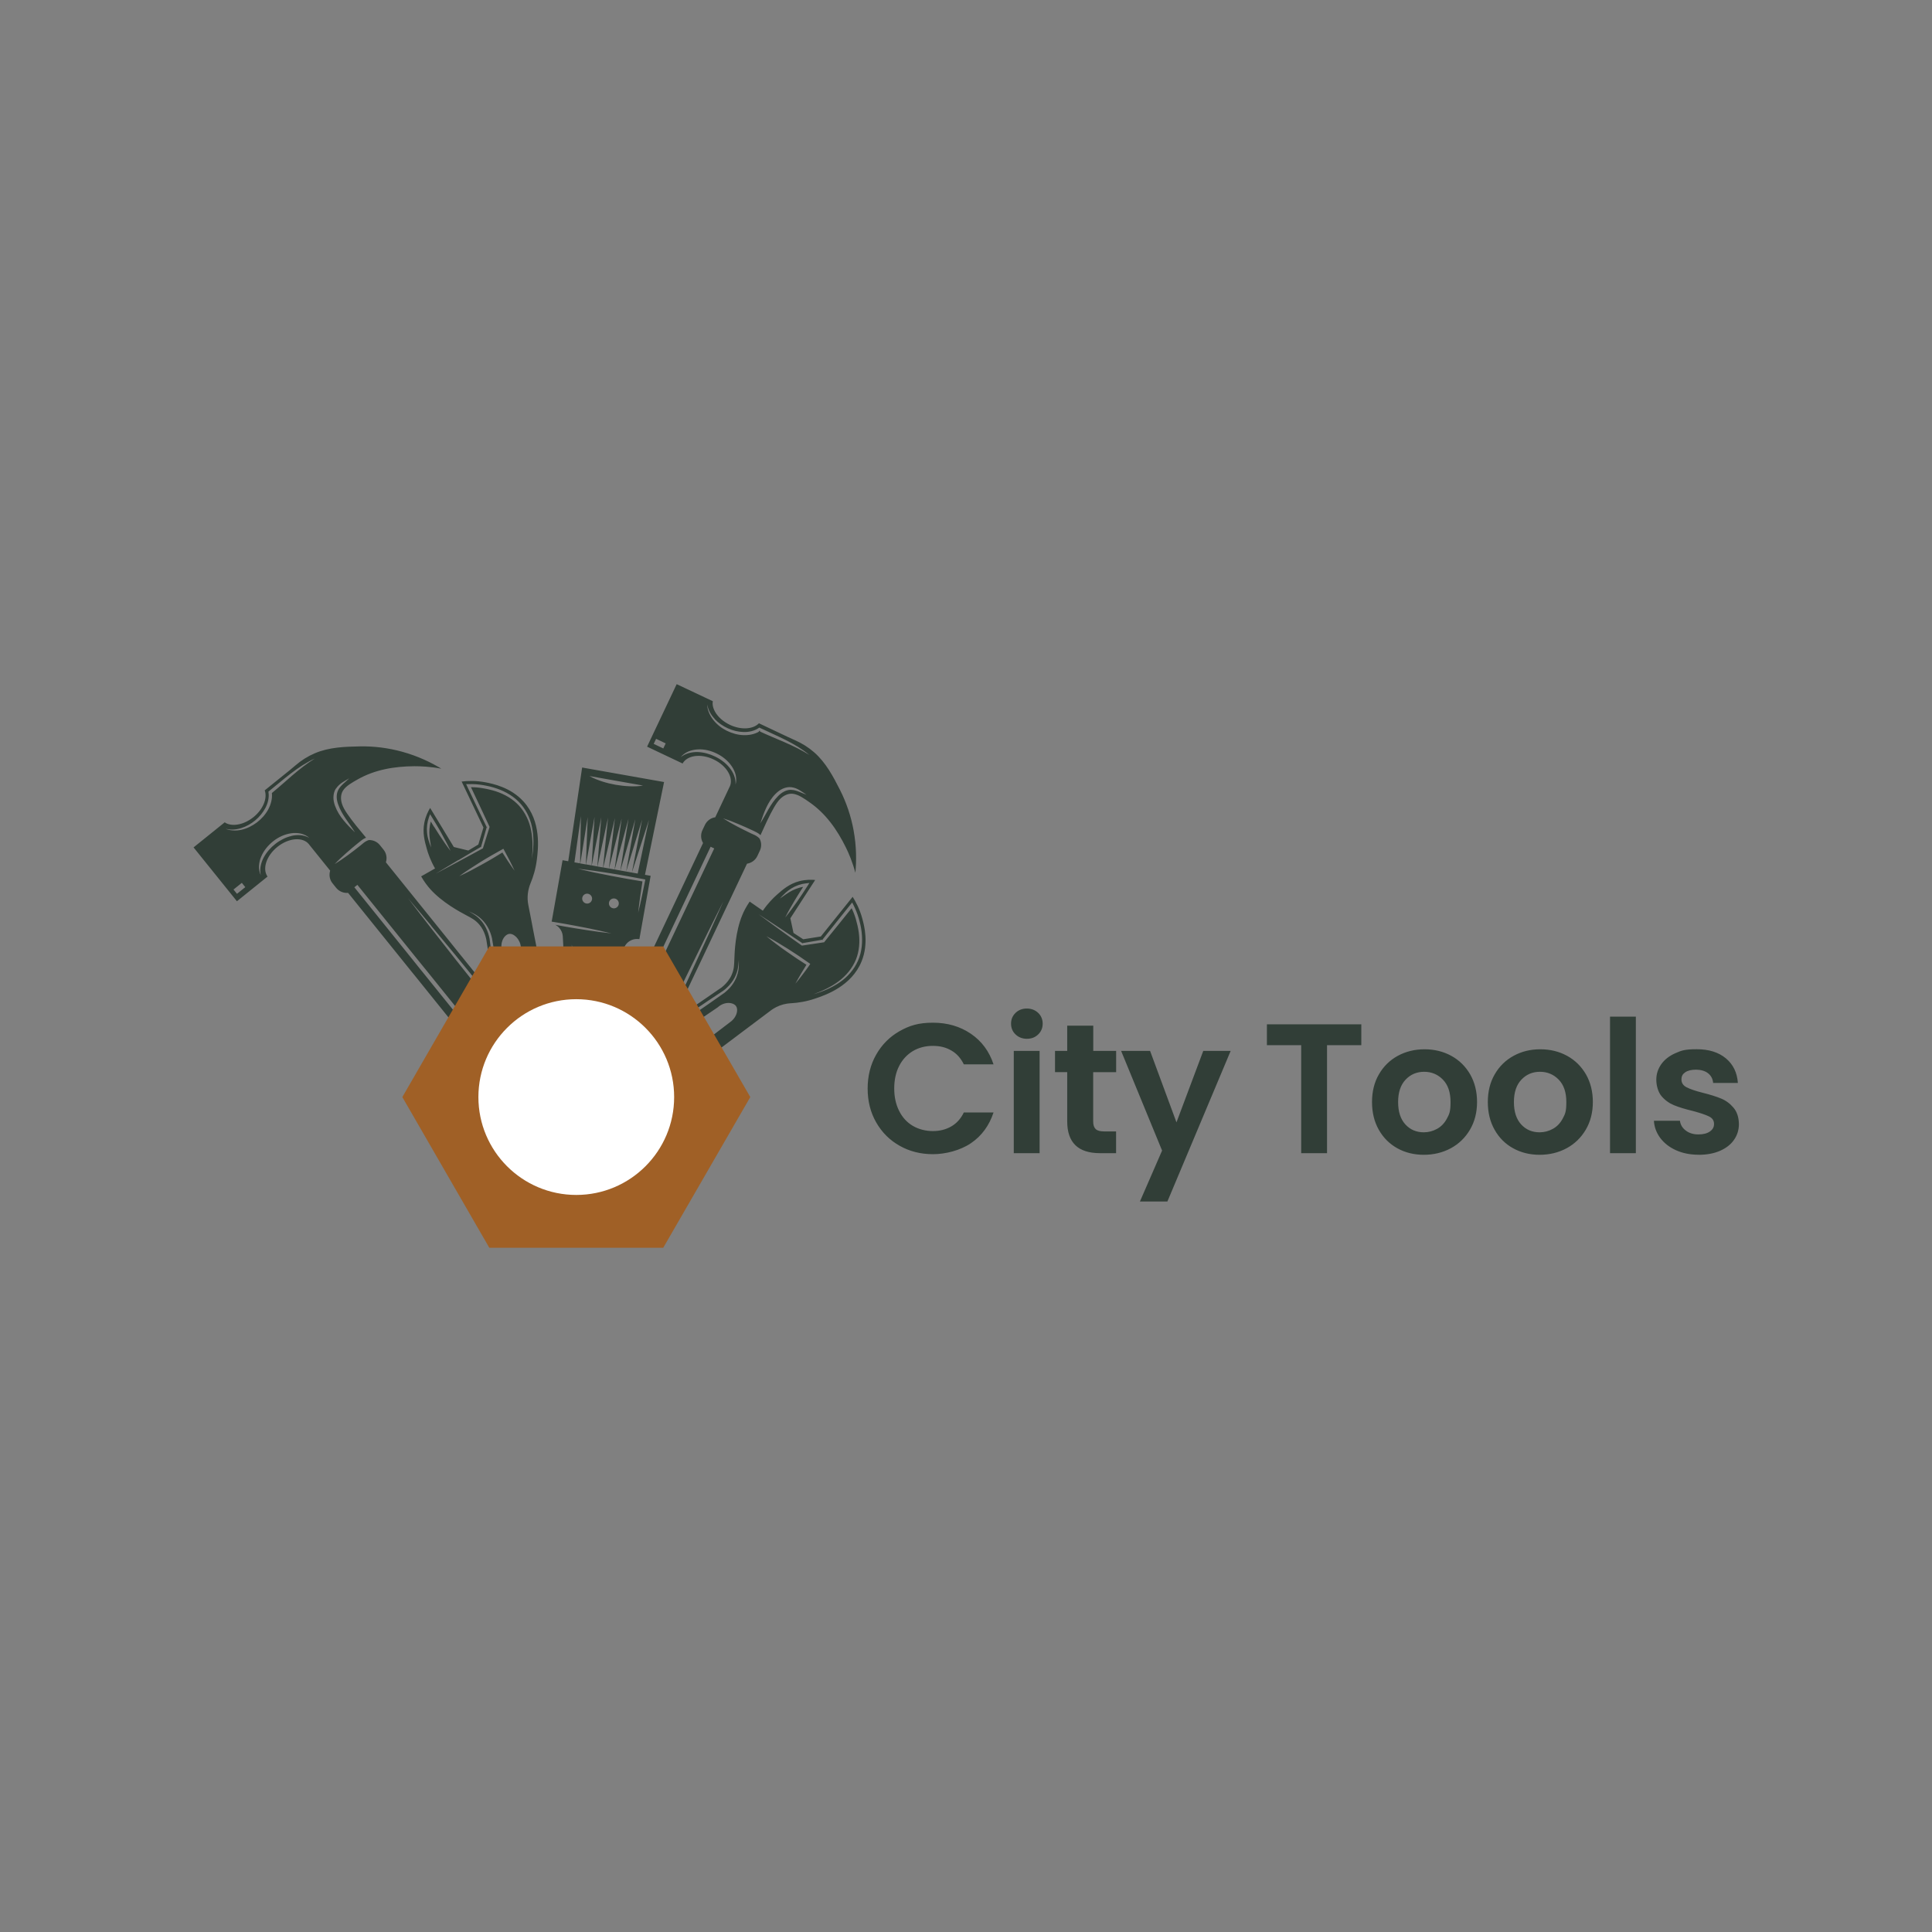 <?xml version="1.0" encoding="UTF-8"?>
<svg xmlns="http://www.w3.org/2000/svg" id="Layer_1" width="1000mm" height="1000mm" version="1.1" viewBox="0 0 2834.6 2834.6">
  <rect x="0" y="0" width="2834.6" height="2834.6" fill="#808080" stroke="none"/>
  <defs>
    <style>
      .st0 {
        fill: #0f1f11;
      }

      .st1 {
        fill: #fff;
      }

      .st2 {
        fill: #a06026;
      }

      .st3 {
        fill: #313e37;
      }
    </style>
  </defs>
  <path class="st3" d="M2492.2,1694.3c11.9,0,22.3-1.9,31.3-5.8,8.9-3.9,15.8-9.2,20.6-16.1,4.8-6.9,7.2-14.6,7.2-23.3-.2-9.9-2.8-17.9-8-24-5.1-6-11.2-10.5-18.3-13.4-7-2.9-16-5.7-26.8-8.4-10.7-2.7-18.5-5.4-23.6-8-5.1-2.6-7.6-6.5-7.6-11.5s1.8-8,5.6-10.6c3.7-2.5,9-3.8,15.8-3.8s13.3,1.8,17.7,5.3c4.4,3.5,6.9,8.3,7.4,14.2h36.3c-1.1-15.2-6.9-27.2-17.6-36.1-10.7-8.9-24.9-13.4-42.8-13.4s-22.6,2-31.5,5.9c-8.9,4-15.8,9.4-20.6,16.2-4.8,6.9-7.2,14.4-7.2,22.7s2.6,18.1,7.7,24.1c5.1,6,11.3,10.4,18.4,13.3,7.1,2.9,16.3,5.7,27.5,8.4,10.8,2.9,18.7,5.5,23.7,8,5,2.4,7.4,6.1,7.4,11s-2,8.2-6.1,11.1c-4.1,2.9-9.7,4.3-16.9,4.3s-13.6-1.9-18.5-5.7c-5-3.8-7.8-8.6-8.5-14.3h-38.2c.5,9.2,3.7,17.6,9.3,25.2,5.7,7.6,13.4,13.6,23.1,18,9.8,4.4,20.7,6.6,33,6.6M2362.2,1691.9h37.9v-200.3h-37.9v200.3ZM2258.8,1661.3c-10.8,0-19.8-3.8-26.9-11.5-7.1-7.7-10.7-18.6-10.7-32.9s3.7-25.2,11-32.9c7.3-7.7,16.4-11.5,27.2-11.5s20,3.8,27.5,11.5c7.5,7.7,11.2,18.6,11.2,32.9s-1.8,17.7-5.4,24.4c-3.6,6.7-8.4,11.7-14.5,15-6,3.3-12.5,5-19.4,5M2258.8,1694.3c14.6,0,27.8-3.2,39.7-9.6,11.8-6.4,21.2-15.5,28.1-27.2,6.9-11.7,10.4-25.3,10.4-40.6s-3.4-28.9-10.1-40.6c-6.8-11.7-16-20.8-27.7-27.2-11.7-6.4-24.8-9.6-39.3-9.6s-27.5,3.2-39.2,9.6c-11.7,6.4-21,15.5-27.7,27.2-6.8,11.7-10.1,25.3-10.1,40.6s3.3,28.9,9.9,40.6c6.6,11.7,15.6,20.8,27.2,27.2,11.5,6.4,24.5,9.6,39,9.6M2088.9,1661.3c-10.8,0-19.8-3.8-26.9-11.5-7.1-7.7-10.7-18.6-10.7-32.9s3.7-25.2,11-32.9c7.3-7.7,16.4-11.5,27.2-11.5s20,3.8,27.5,11.5c7.5,7.7,11.2,18.6,11.2,32.9s-1.8,17.7-5.4,24.4c-3.6,6.7-8.4,11.7-14.5,15-6,3.3-12.5,5-19.4,5M2088.9,1694.3c14.6,0,27.8-3.2,39.7-9.6,11.8-6.4,21.2-15.5,28.1-27.2,6.9-11.7,10.4-25.3,10.4-40.6s-3.4-28.9-10.1-40.6c-6.8-11.7-16-20.8-27.7-27.2-11.7-6.4-24.8-9.6-39.2-9.6s-27.5,3.2-39.3,9.6c-11.7,6.4-21,15.5-27.7,27.2-6.8,11.7-10.1,25.3-10.1,40.6s3.3,28.9,9.9,40.6c6.6,11.7,15.7,20.8,27.2,27.2,11.5,6.4,24.5,9.6,39,9.6M1858.8,1502.9v30.6h50.3v158.4h37.9v-158.4h50.3v-30.6h-138.6ZM1765.4,1541.9l-39.3,104.8-38.7-104.8h-42.5l60.1,146.2-32.5,74.7h40.3l92.8-220.9h-40.3ZM1637.6,1573v-31.1h-33.6v-37.1h-38.2v37.1h-17.9v31.1h17.9v72.3c0,31,16,46.6,47.9,46.6h23.8v-31.9h-17.6c-5.8,0-9.9-1.1-12.3-3.4-2.4-2.3-3.7-5.9-3.7-11v-72.5h33.6ZM1487.4,1691.9h37.9v-150h-37.9v150ZM1506.6,1524.1c6.7,0,12.2-2.1,16.6-6.4,4.4-4.2,6.6-9.5,6.6-15.8s-2.2-11.6-6.6-15.8c-4.4-4.2-10-6.4-16.6-6.4s-12.2,2.1-16.6,6.4c-4.4,4.2-6.6,9.5-6.6,15.8s2.2,11.6,6.6,15.8c4.4,4.2,10,6.4,16.6,6.4M1273,1597.1c0,18.6,4.2,35.2,12.6,49.8,8.4,14.6,19.8,26,34.4,34.2,14.5,8.2,30.8,12.3,48.9,12.3s39.8-5.4,55.6-16.1c15.8-10.7,26.8-25.8,33.2-45.1h-43.6c-4.3,9-10.4,15.8-18.3,20.4-7.9,4.6-16.9,6.9-27.2,6.9s-20.8-2.6-29.4-7.7c-8.6-5.1-15.3-12.4-20-21.9-4.8-9.5-7.2-20.4-7.2-32.9s2.4-23.6,7.2-33c4.8-9.4,11.5-16.6,20-21.8,8.6-5.1,18.4-7.7,29.4-7.7s19.4,2.3,27.2,6.8c7.9,4.5,13.9,11.3,18.3,20.3h43.6c-6.3-19.1-17.4-34.1-33.3-44.9-15.9-10.8-34.4-16.2-55.5-16.2s-34.3,4.1-48.9,12.3c-14.5,8.2-26,19.7-34.4,34.4-8.4,14.7-12.6,31.4-12.6,49.9"></path>
  <path class="st3" d="M354.8,1295.3l5.1,6.3-12.2,9.8-5.1-6.3,12.2-9.8ZM329.9,1215.6c7.9,2.5,16.3,1.8,23.9-.6,7.7-2.4,14.7-6.4,20.8-11.5,6.1-5.1,11.2-11.3,14.9-18.3,3.6-6.9,5.5-14.8,4.5-22.3l-.2-1.4,1.1-.9c10.7-8.5,21-17.5,32-25.9,5.5-4.2,11.1-8.2,16.9-11.9,5.9-3.6,11.8-7.1,18.1-9.9-5.8,3.7-11.5,7.5-16.9,11.7-5.4,4.1-10.7,8.5-15.9,12.9-10,8.6-19.8,17.5-30.2,26,.9,8.4-1.5,16.7-5.2,23.8-4.1,7.6-9.9,14.1-16.6,19.2-6.7,5.1-14.4,9-22.7,10.9-4.1.9-8.3,1.3-12.5,1-4.2-.2-8.3-1.1-12-3M427.7,1226.5c-4.3,1-8.5,2.5-12.4,4.5-4,2-7.7,4.3-11.2,7.1-7,5.4-13,12.2-17.2,20-4.1,7.8-6.3,16.9-4.3,26-2-4.2-2.8-9-2.6-13.8.3-4.8,1.4-9.5,3.4-13.9,3.8-8.9,10.2-16.4,17.6-22.3,7.5-5.9,16.5-10.1,26-11.5,4.7-.7,9.6-.6,14.3.4,4.6,1.1,9.1,3.2,12.5,6.3-8.2-4.6-17.5-4.9-26.1-2.9M492.9,1157.1c2.4-3.7,5.7-6.6,9-8.9,3.5-2.3,7-4.2,10.5-6.3-5.7,5.8-12.8,10.4-16.1,17.1-3.4,6.6-2.7,14.5,0,21.6,2.5,7.3,6.6,14.1,11,20.7,4.4,6.6,9.3,13.1,13.6,20-5.9-5.6-11.6-11.3-16.8-17.7-5.2-6.3-9.7-13.4-12.6-21.4-1.4-3.9-2.4-8.3-2.3-12.7.1-4.4,1.2-8.9,3.6-12.6M524.4,1298.3l85.4,106,12.5,15.4,4.9,6,92.8,115.2h-7.5l-91-112.9-4.9-6-12.4-15.5-84.3-104.7,4.6-3.7ZM632.4,1358.1l22.7,27.4h0l10.6,12.8c.7.9,1.4,1.7,2.1,2.5,1.7,2,3.3,4,4.9,6,18.3,22.3,36.4,44.8,54.7,67.1.5,3.2.9,6.4,1.4,9.6-.4-.4-.7-.9-1-1.3-19.6-24.6-39.4-49.1-58.9-73.9-1.6-2-3.2-4-4.8-6.1-.5-.6-.9-1.1-1.3-1.7l-10.9-13.9-21.3-27.2c-10.6-13.8-21.3-27.5-31.8-41.4,11.3,13.2,22.5,26.6,33.7,39.9M729.7,1457.1c-1.3-8.9-2.6-17.7-4-26.5-2.1-14.4-4.2-28.8-6.1-43.2-.4-2.5-.7-5.1-1-7.7-.1-.8-.2-1.6-.3-2.3-1-5.4-2.8-10.9-5.3-16-1.4-2.8-3-5.4-4.8-7.8-2.6-3.5-5.7-6.7-9.2-9.4-3.5-2.7-7.4-4.9-11.2-7.2,4,1.9,8.2,3.7,11.9,6.2,3.8,2.5,7.2,5.5,10.2,9,2.2,2.5,4,5.2,5.7,8.1,2.9,5.1,5,10.7,6.3,16.5,0,.5.2,1,.2,1.4.4,2.5.9,5,1.3,7.6,2.5,14.7,4.7,29.3,7,44,2.4,15.7,4.4,31.6,6.4,47.4.2,2,.5,3.9.7,5.9.2,1.3.3,2.6.5,3.9.4,3,.7,6.1,1.1,9.1,1.6,13.4,2.9,26.9,4.1,40.3-2.9-15-5.6-30.1-8-45.1-.5-2.6-.9-5.2-1.3-7.8-.1-.7-.2-1.4-.3-2.1h0c-.6-3.4-1.1-6.8-1.6-10.2,0,0,0,0,0,0-.7-4.7-1.4-9.4-2.2-14.2M673.8,1285.5c5-3.7,10.1-7.2,15.3-10.6,5.2-3.4,10.4-6.7,15.6-10,5.2-3.3,10.6-6.4,15.9-9.5,5.3-3.1,10.7-6.1,16.1-9.1l1.8-1,1,1.7c2.7,5,5.4,10,8,15.1,2.6,5.1,5.1,10.2,7.5,15.4-3.4-4.6-6.6-9.3-9.8-14.1-2.8-4.2-5.5-8.4-8.1-12.6-4.7,2.9-9.4,5.7-14.2,8.6-5.3,3.1-10.6,6.2-16.1,9.2-5.4,3-10.8,5.9-16.3,8.8-5.5,2.8-11.1,5.6-16.7,8.1M672.8,1261.9l16.8-10,16.2-9.5,8.3-28.8-14.3-29.6-14.4-30.3-1.5-3.2h3.5c7.1-.3,14.2.2,21.2,1.4,6.9,1.2,13.8,2.7,20.5,5.1,13.3,4.6,26,12.1,35.3,23,9.3,10.8,15,24.4,17,38.3,2.1,13.9,1.3,28-1,41.7,1.3-13.8,1.6-27.8-1.1-41.3-2.5-13.5-8.5-26.2-17.5-36.3-9.1-10.1-21.2-17-34.1-21.3-6.5-2.1-13.1-3.6-19.9-4.7-5.5-1-11.2-1.4-16.8-1.4l12.8,27.1,14.2,30.4.3.7-.2.8-9.4,30-.2.7-.6.3-17.1,9.3-17.2,9.3c-11.5,6.1-22.9,12.3-34.5,18.3,11.1-6.8,22.3-13.4,33.4-20.1M636.9,1213.2c-1.6-2.6-3.3-5.2-4.8-7.9-.5,1.9-1,3.7-1.3,5.6-.6,3.5-.9,7.1-.9,10.7s.4,7.3.9,10.9c.5,3.7,1.2,7.3,1.8,11-1.4-3.5-2.7-7-3.8-10.6-1.1-3.6-1.9-7.3-2.2-11.1-.8-7.6.2-15.5,2.8-22.8l1.6-4.4,2.5,4c2.5,4,5,8.1,7.4,12.2,2.5,4.1,4.8,8.2,7.1,12.4,4.6,8.3,9.1,16.7,13.1,25.4-5.9-7.6-11.2-15.5-16.4-23.4-2.6-4-5.2-8-7.7-12.1M758,1541c-1.3-8.7-2.6-17.4-3.8-26.1-.4-3-.9-6.1-1.3-9.1-.5-3.5-1-6.9-1.5-10.4-4.9-33.4-9.8-66.8-14.7-100.2-1.7-5.6-1.3-10.8.3-15h0c2-5.6,6.1-9.4,10-10,2.5-.4,5.4.5,8,2.5,3.6,2.5,6.9,7,8.5,12.7,10.7,51.9,21.3,103.7,32,155.6h-37.4ZM877.6,1485.6c.5-3.6,1.1-7.1,1.9-10.6.8-3.5,1.9-7,3-10.4-.4,3.6-.9,7.1-1.5,10.7l-1.5,10.6c-1,7.1-1.7,14.2-2.8,21.3-.6-7.2-.1-14.4.8-21.6M842.7,1438.5c.9-6.2,1.5-12.4,2-18.7.5-6.3.7-12.5.8-18.8.7,6.3.8,12.6.7,18.9-.1,6.3-.7,12.6-1.5,18.9-.9,6.3-2.1,12.5-3.6,18.6-.8,3.1-1.7,6.1-2.6,9.1-1,3-2,6-3.2,8.9.7-3,1.6-6.1,2.2-9.2.7-3,1.4-6.1,2-9.2,1.2-6.2,2.3-12.3,3.2-18.6M839,1386.2c1.1,6.2,1.7,12.5,2,18.8.3,6.3.2,12.7-.3,19-.5,6.3-1.2,12.6-2.4,18.8-.6,3.1-1.2,6.2-2,9.3-.8,3-1.6,6.1-2.6,9.1.5-3.1,1.2-6.2,1.6-9.3.5-3.1,1-6.2,1.4-9.3.8-6.2,1.5-12.4,1.9-18.7.5-6.2.7-12.5.7-18.8,0-6.3-.2-12.5-.4-18.8M852.3,1197.4l-1.2,69.3-8.3-1.5,9.5-67.8ZM862.3,1198l-2.7,70.3-8.2-1.5,11-68.8ZM943.7,1152.5c-7,1.3-13.8,1.4-20.5,1.1-6.7-.3-13.4-1.1-20-2.2-6.6-1.2-13.1-2.7-19.5-4.8-6.4-2.1-12.7-4.5-18.9-8l78.9,14ZM935.5,1281.7l-8.4-1.5-8.4-1.5,23.4-76.2-15,77.7,25-77.2-16.5,78.7ZM868,1269.7h0s-8.2-1.5-8.2-1.5l12.5-69.7-4.3,71.2ZM876.5,1271.2l-1.3-.2-7-1.3,14-70.6-5.8,72.1ZM884.9,1272.7l-8.3-1.4,15.5-71.6-7.3,73ZM893.4,1274.2l-4.4-.8-3.9-.7,17.1-72.5-8.8,74ZM901.8,1275.7l-8.3-1.5,18.6-73.4-10.4,74.9ZM910.2,1277.2h0l-8.3-1.5,20.2-74.4-11.9,75.9ZM918.7,1278.7l-8.4-1.5,21.8-75.3-13.4,76.8ZM946.8,1290.3l-.3,1.7c-1.5,7.9-3.1,15.7-4.8,23.6-.8,3.9-1.7,7.8-2.6,11.8-.9,3.9-1.8,7.8-2.8,11.7.4-4,.9-8,1.4-12,.5-4,1-8,1.6-11.9,1-7.4,2.1-14.7,3.3-22-7.5-1.2-15-2.6-22.5-3.8-8.1-1.5-16.1-2.9-24.2-4.5-8.1-1.5-16.1-3.2-24.1-4.8-4-.9-8-1.7-12-2.7-4-.9-8-1.8-12-2.8,4.1.4,8.1.9,12.2,1.5,4.1.5,8.1,1,12.2,1.6,8.1,1.1,16.2,2.4,24.3,3.7,8.1,1.3,16.2,2.7,24.2,4.1,8,1.5,16.1,2.9,24.2,4.5l1.8.4ZM893.5,1324.2c.7-4,4.4-6.6,8.4-5.9,3.9.7,6.6,4.5,5.9,8.4-.7,4-4.5,6.6-8.4,5.9-3.9-.7-6.6-4.5-5.9-8.4M854.3,1317.2c.7-4,4.4-6.6,8.4-5.9,3.9.7,6.6,4.5,5.9,8.4-.7,4-4.5,6.6-8.4,5.9-3.9-.7-6.6-4.5-5.9-8.4M960.6,1415.6l3.2-6.8,8.2-17.2,70.6-149.3,5.3,2.5-70.5,149-8.2,17.2-3.2,6.8-58.3,123.3h-6.5l59.3-125.4ZM1062.3,1320.2c-6.9,16-14.2,31.8-21.2,47.7l-19.5,42.7-2.2,4.8c-1.9,4.2-3.8,8.4-5.8,12.6-1,2.2-2.1,4.5-3.1,6.8-10.7,23.1-21.6,46.1-32.3,69.2-2.7,1.8-5.4,3.6-8.1,5.4.2-.5.5-1,.7-1.5,11.9-24.9,23.8-49.8,35.7-74.7,1.1-2.2,2.2-4.5,3.3-6.7,2-4.3,4.1-8.5,6.2-12.7l2.2-4.4,20.8-42.4c7.8-15.5,15.5-31.2,23.4-46.7M994.4,1498.7c7.4-5,14.8-10.1,22.1-15.2,14.6-9.9,29.2-19.8,44-29.5.2-.1.4-.2.6-.4,2.1-1.5,4.1-3.2,6-5.1,0,0,0,0,0,0,4.4-4.2,8.1-9,10.9-14.4.3-.5.5-1,.7-1.5,1.7-3.5,2.9-7.1,3.7-10.9.9-4.3,1.2-8.8,1.6-13.3,0,4.5.2,9-.4,13.5-.5,3.9-1.5,7.7-2.9,11.4-.2.6-.5,1.2-.7,1.7-2.4,5.4-5.6,10.4-9.6,14.7-1.8,2-3.9,3.9-6,5.7-.4.4-.9.7-1.3,1.1-14.6,10.4-29.3,20.6-44,30.7-13.2,9-26.5,17.8-39.9,26.4-1.6,1.1-3.3,2.1-4.9,3.2-1.1.7-2.2,1.4-3.3,2.1-2.6,1.7-5.2,3.3-7.8,5-9,5.7-18.1,11.3-27.2,16.9h-1.3c10.3-7.6,20.7-15.1,31.1-22.5,2.1-1.5,4.3-3,6.5-4.6.6-.4,1.2-.8,1.7-1.2,2.8-2,5.7-4,8.5-5.9,3.9-2.7,7.9-5.4,11.8-8.1M1145.3,1362.5l16.3,10.8,15.6,10.5,29.5-5.1,20.4-25.7,21-26.2,2.2-2.7,1.6,3.1c3.2,6.3,5.9,12.9,7.9,19.7,2,6.7,3.6,13.6,4.4,20.7,1.6,14,.5,28.7-5.3,41.8-5.7,13.1-15.5,24.1-27.1,32-11.6,7.9-24.6,13.4-37.9,17.2,13-4.8,25.7-10.7,36.7-19,11-8.2,19.9-19,25.1-31.5,5.1-12.6,6.1-26.5,4.3-39.9-.9-6.7-2.5-13.4-4.4-20-1.6-5.4-3.6-10.6-6.1-15.7l-18.8,23.4-21.2,26.1-.5.6h-.7c0,0-31.1,4.7-31.1,4.7h-.7c0,.1-.5-.3-.5-.3l-15.9-11.3-15.8-11.4c-10.5-7.7-21.1-15.3-31.5-23.1,11,7,21.8,14.2,32.7,21.4M1152.1,1310.3c2.8-2.5,5.8-4.9,9.1-6.9,6.5-4,14-6.6,21.7-7.4l4.6-.5-2.5,4c-2.5,4-5.1,8-7.8,12-2.6,4-5.3,7.9-8,11.8-5.5,7.8-11.1,15.5-17.2,22.9,4.3-8.6,9-16.8,13.9-25,2.5-4,4.9-8.2,7.5-12.2,1.7-2.6,3.3-5.2,5-7.8-1.9.3-3.8.7-5.7,1.3-3.4,1-6.8,2.3-10,3.9-3.2,1.6-6.4,3.5-9.4,5.6-3.1,2.1-6.1,4.3-9.1,6.4,2.5-2.8,5.1-5.5,7.9-8M1187.7,1416c-3.3,4.7-6.6,9.3-10.1,13.8-3.4,4.6-6.9,9-10.6,13.4,2.7-5.1,5.5-10,8.4-14.9,2.5-4.3,5.2-8.6,7.8-12.8-4.7-3-9.3-6-13.9-9-5.1-3.5-10.2-6.9-15.3-10.5-5.1-3.5-10.1-7.2-15-10.9-4.9-3.7-9.8-7.5-14.6-11.5,5.5,2.9,10.9,6,16.2,9.1,5.3,3.2,10.6,6.4,15.8,9.7,5.2,3.3,10.4,6.7,15.5,10.1,5.1,3.5,10.2,7,15.2,10.5l1.7,1.2-1.1,1.6ZM1070.4,1126.4c-2.8-3.4-6-6.6-9.5-9.2-3.5-2.7-7.3-5.1-11.3-7-7.9-3.9-16.6-6.4-25.5-6.8-8.8-.3-17.9,1.7-25.3,7.4,2.9-3.6,6.9-6.4,11.3-8.3,4.4-1.8,9.2-2.8,14-3,9.6-.5,19.2,2,27.7,6.2,8.5,4.2,16.3,10.4,21.7,18.4,2.7,3.9,4.8,8.4,5.9,13,1,4.7,1.1,9.6-.2,14,.6-9.3-3.3-17.9-8.8-24.7M1048.5,1054.9c5.5,5.8,12.2,10.4,19.5,13.7,7.2,3.3,15.1,5.2,22.9,5.4,7.8.2,15.7-1.5,22-5.7l1.2-.8,1.2.6c12.3,5.9,24.9,11.3,37.2,17.5,6.2,3.1,12.2,6.4,18.1,10,5.8,3.7,11.6,7.6,16.8,12-5.9-3.6-11.8-7-17.9-10-6.1-3.1-12.3-5.9-18.6-8.7-12.1-5.3-24.4-10.2-36.5-15.9-7.2,4.4-15.7,5.9-23.7,5.6-8.6-.3-16.9-2.8-24.5-6.5-7.6-3.8-14.4-9.1-19.6-15.7-2.6-3.3-4.8-7-6.4-10.8-1.6-3.9-2.6-8-2.5-12.1,1.2,8.2,5.4,15.4,10.9,21.2M1160.9,1158.8c-7.4-.2-14.2,3.9-19.5,9.4-5.5,5.5-9.8,12.1-13.8,18.9-4,6.9-7.7,14.1-12.1,21,2.5-7.7,5.2-15.4,8.6-22.8,3.4-7.4,7.8-14.6,13.8-20.6,2.9-2.9,6.4-5.7,10.4-7.5,4-1.8,8.5-2.8,12.9-2.2,4.4.5,8.4,2.2,11.9,4.3,3.6,2.1,6.8,4.5,10.2,6.7-7.7-2.6-14.9-7-22.4-7.1M973.2,1098.1l-14.1-6.7,3.5-7.4,14.1,6.7-3.5,7.4ZM1017.2,1541h35.9c25.9-19.5,51.7-38.9,77.6-58.3.3-.2.6-.5.9-.7,2.2-1.6,4.6-3,7.1-4.3,6.8-3.5,14.3-5.4,21.9-5.8.2,0,.3,0,.5,0,10-.6,22.1-2.4,35.1-6.9,14.7-4.9,53.1-18,67.9-54.5,10.7-26.4,3.9-52.3,1.2-62.2-3.8-14.3-9.7-25.2-14.3-32.5-15.6,19.4-31.2,38.8-46.7,58.2-9.6,1.5-16.2,2.6-25.8,4.1-4.8-3.1-9.6-6.2-14.3-9.3-1.8-8.3-2.8-13.1-4.6-21.5,12.2-18.7,24.3-37.5,36.4-56.2-5.3-.5-13.6-.7-23.1,1.7-14.9,3.9-24.5,12.4-33.1,20-5.6,5-13.2,12.6-20.6,23.4-6.4-4.5-12.9-8.9-19.3-13.4-5.4,7.9-8.8,14.8-10.8,19.7-10.2,24.5-11.3,53.7-11.7,65.4-.3,7.3-.2,14.1-3.9,22.3,0,0,0,0,0,.1-3.1,7-7.6,12.1-11.6,15.8-1.2,1-2.3,2-3.3,2.8-1.2.9-2.5,1.7-3.7,2.5-17.6,12.2-35.4,24.3-53.2,36.4-5,3.4-10,6.8-14.9,10.1l29.1-61.5,3.2-6.8,8.2-17.2,68.7-145.2c6.4-1,12.2-5,15.2-11.3l3.6-7.7c2.8-5.9,2.5-12.4-.3-17.7-.7-.9-1.6-1.7-2.5-2.4-1.3-1.1-2.9-2-4.4-2.8l-5.4-2.4c-7-3.4-14.1-6.9-21-10.5-6.9-3.7-13.7-7.5-20.4-11.8,7.6,2.4,14.9,5.2,22.1,8.3,7.2,3,14.4,6.2,21.4,9.5l5.3,2.6c1.9,1,3.8,2.1,5.4,3.6.2.2.5.5.8.7,6.3-13.8,12.4-27.8,19.9-40.8,2.7-4.5,5.5-9,9.3-12.7,4.8-4.6,11.4-7.9,18-7.2,8.5.9,17.2,7.3,24,12,24.4,16.7,41.2,40.6,54.1,66.9,4.1,8.3,9.5,20.8,13.9,37,1.6-16.6,1.8-38.2-2.7-62.6-3.8-20.5-10.5-40.4-19.9-59-10.1-19.9-20.9-40.3-38-55.2-8.5-7.4-18-13.3-28.3-17.8-3.4-1.5-6.8-3-10.1-4.6l-42.5-20.1c-8.5,8.8-26,10.1-42.6,2.3-4.8-2.3-9.3-5.2-13.2-8.7-3.5-3.2-6.6-6.8-8.8-10.9-1.9-3.5-3.3-7.5-3.4-11.5,0-1.2.2-2.4.3-3.6l-53-25-43.4,91.7,52.1,24.7c6.8-12.1,26.7-14.9,45.4-6,19.3,9.1,29.9,27.1,23.7,40.1-.1.2-.3.5-.4.7l-20.8,44.1c-6.4.9-12.2,5-15.2,11.3l-3.6,7.6c-3,6.3-2.4,13.3.9,18.9l-70.9,150-8.2,17.2-3.2,6.8-61.5,130h-4.4l4.9-48.6c3.3-32.9,11.6-65,24.5-95.3,1-2.3,2-4.6,3-6.8,0-.2.2-.4.3-.6,3.6-7.9,11.7-12.6,20.3-11.9h0c.6,0,1.2.1,1.8.2l16.5-92.9-8.3-1.5,28-136.1-120.2-21.3-20.4,137.5-8.3-1.5-12.1,68.2-3.4,19.1-.5,2.8c4.6.7,9.2,1.5,13.8,2.3,0,0,0,0,0,0,1.8.3,3.5.6,5.3.9,11.5,2.1,22.9,4.2,34.4,6.5,11.4,2.3,22.8,4.8,34.2,7.6-11.6-1.3-23.2-2.8-34.7-4.6-6.8-1-13.6-2.1-20.4-3.2h0c-4.7-.8-9.4-1.6-14.1-2.4-4.4-.8-8.8-1.6-13.2-2.4,2.3,1.2,4.3,2.7,5.9,4.6h0c2.9,3.3,4.8,7.5,5.1,12.1,2.7,35.6-.4,71.4-9.2,106l-6.6,25.9c-9.4-47.9-18.8-95.9-28.2-143.8l-1.4-7.5c-1.3-6.3-2.5-12.7-3.7-19-.5-2.5-1-5.1-1.5-7.7-2.1-10.6-.8-21.6,3.3-31.6,3.9-9.3,7.6-21.1,9.3-35,1.9-15.4,6.9-55.6-19.5-84.8-19.1-21.1-45.4-26.2-55.4-28.2-14.5-2.8-27-2.3-35.5-1.2,10.7,22.5,21.3,44.9,32,67.4-2.8,9.3-4.7,15.7-7.5,25-4.9,2.9-9.8,5.9-14.7,8.8-8.3-2-13-3.2-21.3-5.2-11.6-19.1-23.1-38.2-34.7-57.3-2.8,4.6-6.6,11.9-8.5,21.5-3,15.1.5,27.4,3.6,38.6,2,7.2,5.6,17.4,12.1,28.7-6.8,3.8-13.6,7.7-20.4,11.6,4.7,8.3,9.5,14.3,13,18.3,17.6,19.8,43.4,33.6,53.8,39.1,6.5,3.5,12.6,6.4,18.5,13.3,2,2.3,3.6,4.7,4.9,7.1,2.9,5.3,4.4,10.4,5.3,14.3.2,1.3.4,2.6.6,3.8.4,2.5.8,5.1,1.2,7.6,2.9,18.8,5.7,37.8,8.5,56.8.9,5.9,1.7,11.9,2.6,17.8l-47.8-59.3-4.9-6-12.4-15.5-95-117.9c1.9-6.2.9-13.2-3.5-18.6l-5.3-6.6c-4.1-5.1-10.1-7.6-16.1-7.5-1.1.3-2.2.7-3.3,1.3-1.6.7-3,1.7-4.4,2.8l-4.5,3.7c-6.1,4.9-12.3,9.7-18.6,14.3-6.3,4.6-12.8,9.1-19.5,13.2,5.4-5.7,11.2-11.1,17.1-16.3,5.8-5.2,11.9-10.2,17.9-15.1l4.6-3.6c1.7-1.3,3.5-2.5,5.5-3.3.3-.1.7-.3,1-.4-9.7-11.7-19.6-23.3-28-35.7-2.9-4.3-5.7-8.8-7.3-13.8-2.1-6.4-2.2-13.7,1.3-19.4,4.5-7.3,14-12.2,21.2-16.4,25.7-14.7,54.5-19.4,83.8-19.6,9.2,0,22.9.5,39.4,3.6-14.3-8.7-33.6-18.3-57.6-24.9-20.1-5.5-40.9-8.2-61.8-7.8-22.3.4-45.4,1.2-66.2,10.1-10.3,4.4-19.9,10.4-28.4,17.8-2.8,2.4-5.7,4.8-8.5,7.1l-36.6,29.5c4.2,11.5-2.3,27.8-16.5,39.3-4.2,3.3-8.7,6.1-13.6,8.1-4.3,1.8-9,2.9-13.6,3.2-4,.2-8.2-.3-11.9-1.9-1.1-.5-2.1-1.2-3.1-1.8l-45.7,36.8,63.6,79,44.9-36.2c-7.9-11.4-1.7-30.5,14.4-43.5,16.6-13.4,37.4-15.1,46.4-3.9.2.2.3.5.5.7l30.6,38c-1.9,6.2-.9,13.2,3.5,18.6l5.3,6.6c4.4,5.4,11,8,17.5,7.4l81.9,101.6,12.4,15.4,4.9,6h0l86.9,107.9h0s16.2,0,16.2,0h304.7ZM882.9,1541h77.6c0-.1.1-.2.1-.3,2.9-1.9,5.8-3.9,8.7-5.9,27.9-19,55.9-37.9,83.8-56.9,10.1-9.1,23-7.4,26.9-1.6,3.3,4.9,1.3,14.7-6.5,21.6-18.8,14.4-37.6,28.7-56.4,43.1h-134.3Z"></path>
  <polygon class="st0" points="705.9 1242.5 705.7 1243.1 706.5 1242.1 705.9 1242.5"></polygon>
  <polygon class="st0" points="714.2 1213.7 714.5 1214.4 714.4 1212.9 714.2 1213.7"></polygon>
  <path d="M1113.1,1072.6c.4.2.8.4,1.3.6.4-.2.8-.5,1.2-.8l-2.5.2Z"></path>
  <polygon points="1176.5 1383.9 1177.8 1384.1 1177.2 1383.8 1176.5 1383.9"></polygon>
  <polygon points="1206.7 1378.7 1206.3 1379.3 1207.5 1378.6 1206.7 1378.7"></polygon>
  <polygon class="st2" points="717.9 1388.6 590.3 1609.6 717.9 1830.7 973.1 1830.7 1100.8 1609.6 973.1 1388.6 717.9 1388.6"></polygon>
  <path class="st1" d="M989.1,1609.6c0,79.3-64.3,143.6-143.6,143.6s-143.6-64.3-143.6-143.6,64.3-143.6,143.6-143.6,143.6,64.3,143.6,143.6"></path>
</svg>

